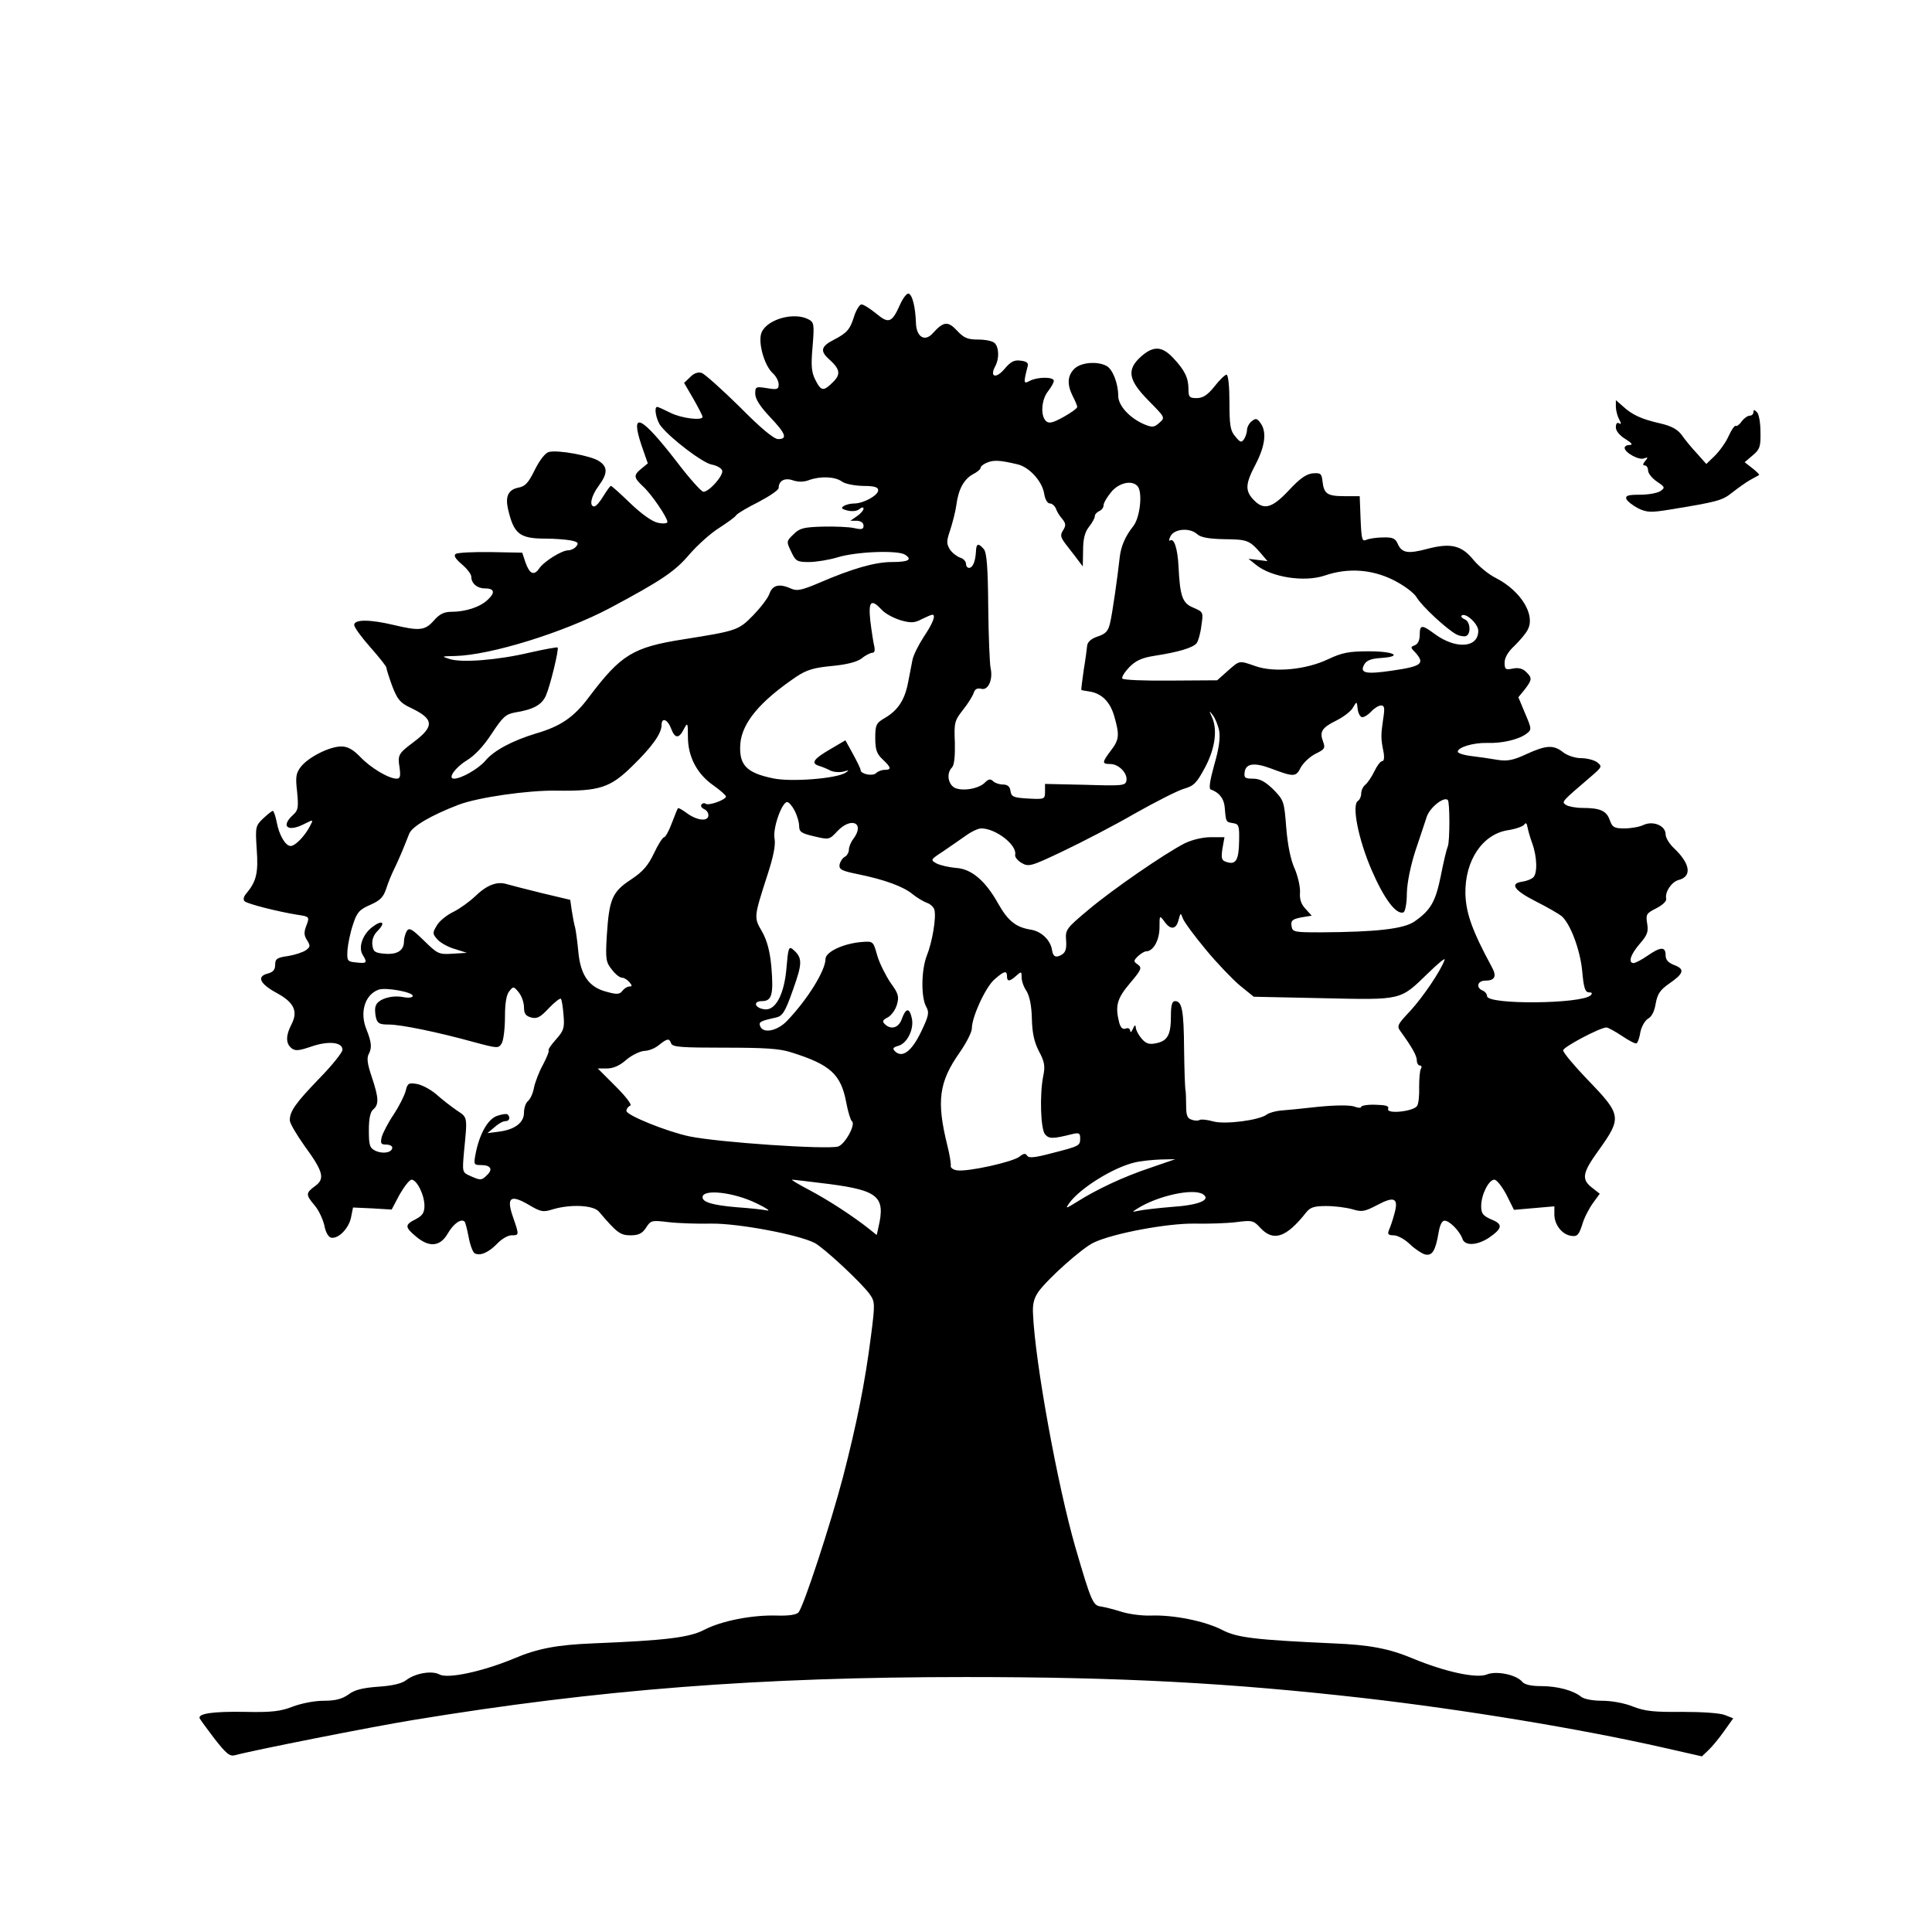 <?xml version="1.0" standalone="no"?>
<!DOCTYPE svg PUBLIC "-//W3C//DTD SVG 20010904//EN"
 "http://www.w3.org/TR/2001/REC-SVG-20010904/DTD/svg10.dtd">
<svg version="1.0" xmlns="http://www.w3.org/2000/svg"
 width="660pt" height="660pt" viewBox="0 0 660 660"
 preserveAspectRatio="xMidYMid meet">
<g transform="translate(0,660) scale(0.1,-0.1)"
fill="#000000" stroke="none">
<path d="M3075 5560 c-28 -63 -39 -67 -82 -31 -21 17 -43 31 -50 31 -6 0 -17
-17 -24 -37 -15 -49 -25 -60 -71 -84 -43 -22 -47 -38 -17 -65 39 -35 42 -52
15 -79 -33 -33 -41 -32 -61 8 -13 26 -15 48 -9 114 6 75 5 82 -14 92 -49 26
-140 1 -160 -44 -14 -31 8 -113 38 -140 11 -10 20 -27 20 -38 0 -17 -5 -19
-40 -13 -38 6 -40 5 -40 -19 0 -18 17 -44 50 -79 55 -58 61 -76 28 -76 -14 0
-59 37 -131 110 -61 60 -119 112 -130 116 -12 4 -27 -1 -39 -14 l-21 -20 32
-55 c17 -30 31 -57 31 -61 0 -14 -73 -5 -110 14 -22 11 -42 20 -45 20 -12 0
-3 -47 13 -66 34 -43 142 -125 173 -131 17 -3 33 -12 36 -20 6 -16 -44 -73
-64 -73 -7 0 -49 47 -93 105 -120 155 -158 173 -119 55 l22 -63 -22 -18 c-27
-22 -27 -30 5 -60 29 -26 84 -107 84 -122 0 -5 -14 -7 -32 -3 -20 4 -55 29
-94 66 -34 33 -64 60 -67 60 -3 0 -14 -16 -26 -35 -11 -19 -25 -35 -31 -35
-18 0 -11 35 15 70 31 42 32 65 1 85 -27 18 -140 39 -171 31 -12 -3 -31 -27
-48 -61 -22 -45 -33 -57 -57 -61 -33 -7 -44 -29 -35 -71 20 -87 39 -103 129
-103 30 0 68 -3 85 -6 25 -5 29 -9 20 -20 -6 -8 -19 -14 -28 -14 -22 0 -83
-38 -99 -62 -18 -26 -33 -19 -47 21 l-11 33 -107 2 c-59 1 -113 -2 -120 -6 -8
-6 -2 -16 21 -36 18 -15 32 -34 32 -42 0 -23 20 -40 46 -40 33 0 37 -14 10
-39 -26 -25 -76 -41 -124 -41 -25 0 -41 -8 -60 -30 -30 -34 -49 -36 -137 -15
-80 19 -135 20 -135 0 0 -8 25 -42 55 -76 30 -34 55 -65 55 -70 0 -4 9 -33 20
-63 18 -46 27 -57 63 -74 80 -38 82 -63 10 -117 -52 -39 -55 -44 -48 -87 4
-30 2 -38 -10 -38 -27 0 -89 37 -124 74 -25 26 -44 36 -65 36 -40 0 -111 -36
-137 -68 -18 -23 -20 -35 -14 -87 5 -53 4 -63 -14 -79 -44 -40 -17 -60 40 -30
30 15 30 15 18 -8 -17 -33 -50 -68 -66 -68 -18 0 -40 38 -48 83 -4 20 -10 37
-13 37 -3 0 -18 -12 -33 -26 -26 -25 -27 -29 -22 -105 6 -81 -1 -110 -36 -152
-9 -10 -11 -21 -5 -26 10 -9 112 -35 180 -46 41 -6 42 -7 31 -36 -9 -23 -9
-34 2 -51 12 -19 11 -23 -4 -34 -10 -7 -37 -16 -61 -20 -38 -5 -44 -10 -44
-30 0 -17 -7 -25 -26 -30 -38 -10 -26 -35 31 -66 59 -32 74 -62 51 -107 -20
-38 -20 -65 -1 -81 13 -11 25 -10 69 5 58 20 106 15 106 -11 0 -9 -35 -53 -79
-98 -81 -84 -101 -112 -101 -143 0 -10 23 -49 50 -87 65 -89 71 -113 36 -138
-32 -24 -32 -29 -1 -66 14 -16 28 -47 33 -68 4 -23 14 -40 23 -42 25 -5 60 31
68 68 l7 35 66 -3 66 -4 27 51 c16 28 34 51 41 51 18 0 44 -52 44 -89 0 -24
-7 -34 -30 -46 -38 -19 -37 -27 1 -59 45 -38 82 -35 108 9 20 35 46 53 58 42
3 -3 9 -27 14 -53 5 -27 14 -51 20 -55 18 -11 48 2 77 32 15 16 37 29 49 29
27 0 27 0 6 61 -24 68 -10 80 52 44 42 -25 50 -27 84 -16 62 18 138 14 157 -8
61 -72 73 -81 108 -81 27 0 40 6 53 26 16 25 19 26 77 19 34 -4 100 -6 147 -5
90 1 295 -37 352 -66 32 -17 159 -135 188 -175 18 -26 19 -31 4 -146 -20 -157
-48 -296 -95 -478 -42 -160 -134 -441 -152 -463 -7 -8 -32 -12 -72 -11 -85 3
-192 -18 -251 -49 -50 -26 -132 -36 -380 -46 -121 -5 -188 -17 -270 -52 -106
-44 -226 -70 -254 -54 -26 14 -83 4 -114 -20 -14 -11 -47 -19 -95 -22 -54 -4
-82 -11 -102 -27 -22 -15 -44 -21 -84 -21 -32 0 -77 -9 -106 -20 -41 -16 -71
-20 -163 -18 -110 2 -161 -6 -155 -22 2 -4 25 -36 51 -70 40 -51 52 -61 70
-56 62 17 472 98 607 120 638 105 1184 147 1890 147 530 0 903 -20 1360 -72
339 -39 735 -104 1022 -169 l132 -30 22 21 c12 11 36 40 53 64 l32 45 -28 11
c-16 7 -78 11 -146 11 -95 -1 -127 2 -168 18 -29 12 -74 20 -106 20 -33 0 -63
6 -72 14 -26 21 -80 36 -136 36 -34 0 -57 5 -65 15 -20 24 -88 38 -120 25 -35
-15 -145 9 -255 55 -82 34 -148 46 -270 51 -263 12 -329 19 -380 46 -58 30
-166 52 -244 49 -30 -1 -75 5 -100 13 -25 8 -57 16 -70 18 -27 3 -33 16 -87
201 -61 211 -138 633 -145 798 -2 34 3 54 19 77 33 45 148 148 188 167 67 32
251 66 343 65 47 -1 112 1 144 5 54 7 59 6 82 -19 45 -49 89 -34 157 52 14 18
28 22 69 22 29 0 68 -5 89 -11 33 -10 42 -8 86 15 58 31 73 23 57 -32 -5 -20
-14 -45 -18 -54 -6 -14 -2 -18 16 -18 13 0 37 -13 54 -29 16 -16 40 -32 52
-36 26 -7 37 12 48 77 4 23 11 38 20 38 17 0 52 -36 61 -62 8 -25 50 -23 91 4
46 32 48 46 8 62 -29 13 -35 20 -35 46 0 39 26 90 45 90 8 0 26 -23 41 -51
l26 -52 69 6 69 6 0 -28 c0 -36 28 -70 59 -73 19 -3 25 4 36 38 6 22 23 55 36
73 l24 33 -28 22 c-35 28 -31 50 24 126 80 112 79 121 -37 241 -46 48 -84 93
-84 101 0 11 126 78 148 78 5 0 29 -13 53 -29 24 -16 46 -28 50 -25 4 2 10 20
13 39 4 19 16 39 26 45 13 7 22 26 26 51 6 33 15 47 45 68 51 35 56 50 19 64
-21 8 -30 18 -30 34 0 30 -17 29 -62 -2 -20 -14 -42 -25 -47 -25 -20 0 -11 29
20 65 26 30 31 41 26 70 -5 31 -3 35 31 52 21 11 36 24 34 33 -5 23 19 58 43
64 46 12 39 56 -16 108 -16 15 -29 36 -29 48 0 29 -42 47 -75 32 -14 -7 -44
-12 -66 -12 -35 0 -41 4 -50 29 -11 31 -32 41 -94 41 -22 0 -47 5 -55 10 -16
11 -18 9 86 98 37 32 38 34 20 48 -11 8 -36 14 -55 14 -20 0 -47 9 -61 20 -33
26 -57 25 -125 -6 -45 -21 -65 -25 -98 -20 -23 4 -63 10 -89 13 -27 3 -48 10
-48 15 0 15 53 31 99 30 51 -2 108 11 135 31 19 14 19 16 -4 70 l-23 55 22 27
c25 33 26 39 4 60 -11 11 -26 15 -45 11 -25 -5 -28 -3 -28 21 0 16 12 37 34
57 18 18 39 42 45 55 27 50 -23 132 -108 176 -25 12 -60 41 -78 63 -40 49 -77
58 -157 37 -67 -18 -87 -14 -101 17 -8 19 -18 23 -50 22 -22 0 -48 -4 -57 -8
-15 -7 -17 1 -20 71 l-3 78 -52 0 c-59 0 -70 8 -75 50 -3 27 -6 30 -33 28 -22
-2 -44 -17 -82 -58 -58 -62 -86 -69 -121 -32 -29 31 -28 54 8 122 32 62 38
110 16 140 -12 16 -16 17 -30 6 -9 -7 -16 -21 -16 -30 0 -9 -5 -23 -10 -31 -9
-13 -13 -12 -30 9 -17 19 -20 38 -20 117 0 53 -4 94 -10 94 -5 0 -24 -18 -41
-40 -24 -30 -40 -40 -61 -40 -25 0 -28 4 -28 31 0 38 -13 65 -53 107 -38 40
-67 41 -109 4 -50 -45 -44 -80 26 -151 56 -57 57 -57 37 -75 -18 -16 -24 -17
-51 -6 -50 21 -90 64 -90 98 0 42 -19 91 -40 102 -32 17 -88 12 -110 -10 -24
-24 -25 -54 -5 -94 8 -15 15 -32 15 -36 0 -5 -21 -20 -46 -34 -36 -20 -50 -24
-60 -15 -20 17 -17 73 6 102 11 14 20 30 20 36 0 14 -55 14 -82 0 -22 -12 -22
-8 -7 51 3 10 -5 16 -25 18 -22 3 -34 -4 -55 -29 -29 -34 -51 -27 -31 10 14
26 13 64 -2 79 -7 7 -32 12 -56 12 -36 0 -49 5 -73 31 -31 33 -46 31 -83 -10
-27 -30 -56 -12 -57 37 -2 53 -12 95 -25 99 -6 2 -19 -15 -29 -37z m400 -546
c41 -9 85 -58 92 -100 3 -20 11 -34 20 -34 7 0 16 -8 20 -17 3 -10 13 -26 22
-36 12 -15 13 -22 3 -38 -11 -17 -9 -24 8 -47 11 -15 30 -38 40 -52 l19 -25 1
55 c0 39 6 62 20 80 11 14 20 30 20 36 0 7 7 14 15 18 8 3 15 12 15 20 0 8 12
28 26 45 27 33 73 42 91 19 17 -23 7 -108 -16 -136 -27 -34 -42 -69 -46 -107
-7 -64 -25 -192 -33 -224 -6 -26 -14 -36 -41 -45 -22 -7 -35 -18 -37 -31 -1
-11 -6 -49 -12 -85 -5 -36 -9 -66 -8 -67 1 -1 13 -3 26 -5 42 -6 71 -33 86
-83 19 -66 18 -81 -11 -119 -31 -41 -31 -46 -2 -46 29 0 60 -32 55 -57 -3 -17
-14 -18 -141 -14 l-137 3 0 -26 c0 -26 -1 -27 -57 -24 -51 3 -58 6 -61 26 -2
15 -10 22 -26 22 -12 0 -27 5 -33 11 -9 9 -16 8 -28 -4 -21 -22 -78 -31 -104
-18 -23 13 -28 50 -9 69 8 8 11 38 10 85 -3 68 -1 75 27 111 17 21 33 47 37
58 4 14 12 18 26 15 24 -7 41 32 32 71 -3 15 -7 109 -8 208 -1 134 -5 186 -15
198 -19 22 -26 20 -27 -9 -2 -34 -11 -55 -24 -55 -5 0 -10 6 -10 14 0 8 -9 18
-20 21 -11 4 -27 16 -35 28 -12 20 -12 28 1 66 8 25 18 63 21 85 7 55 26 89
57 106 14 7 26 17 26 22 0 5 10 13 23 18 22 9 43 8 102 -6z m-711 -54 c39 14
89 12 112 -5 11 -8 41 -14 72 -15 39 0 52 -4 52 -15 0 -17 -50 -45 -82 -45
-13 0 -29 -4 -36 -9 -10 -6 -7 -10 13 -15 16 -4 33 -2 41 5 8 7 14 7 14 1 0
-5 -10 -17 -22 -25 l-23 -16 23 0 c13 -1 22 -7 22 -17 0 -12 -6 -14 -32 -8
-18 4 -67 6 -108 5 -64 -2 -78 -5 -99 -26 -25 -24 -25 -25 -8 -60 15 -32 20
-35 60 -35 24 0 68 7 98 16 65 20 207 25 231 9 26 -17 11 -25 -46 -25 -57 0
-136 -23 -245 -70 -61 -26 -78 -30 -98 -21 -40 18 -63 13 -74 -16 -5 -16 -31
-49 -56 -75 -50 -51 -55 -53 -238 -82 -173 -27 -214 -53 -322 -196 -52 -70
-97 -101 -183 -126 -79 -24 -144 -58 -173 -94 -24 -27 -81 -60 -106 -60 -23 0
4 38 43 62 28 17 58 49 86 92 37 56 47 66 79 72 63 10 92 26 106 58 15 34 45
159 40 164 -2 2 -45 -6 -94 -17 -109 -26 -235 -36 -276 -22 -28 9 -27 9 20 10
121 3 370 80 529 164 176 94 222 125 271 183 27 31 72 72 101 90 29 19 56 38
59 44 4 6 38 26 76 45 38 20 69 41 69 48 0 25 21 36 49 26 18 -6 37 -6 55 1z
m1326 -185 c12 -11 40 -16 94 -17 77 -1 84 -3 124 -49 l22 -26 -32 4 -33 4 25
-20 c52 -43 166 -61 236 -37 79 27 160 21 233 -15 36 -18 70 -43 80 -59 18
-31 105 -111 136 -127 11 -6 26 -8 33 -6 18 7 15 50 -4 57 -9 4 -14 9 -11 13
13 12 57 -28 57 -52 0 -59 -77 -64 -150 -10 -43 32 -50 31 -50 -4 0 -17 -6
-31 -16 -35 -16 -6 -16 -8 0 -24 35 -39 24 -48 -78 -63 -89 -13 -112 -9 -96
20 7 14 23 21 55 23 79 5 50 23 -38 23 -68 0 -91 -4 -140 -27 -75 -36 -184
-46 -247 -24 -58 20 -54 21 -96 -16 l-36 -32 -159 -1 c-88 -1 -162 2 -165 7
-3 5 8 22 24 39 23 23 43 32 88 39 78 12 130 27 142 43 5 6 13 33 16 59 7 47
7 47 -27 62 -38 15 -46 39 -51 141 -3 60 -15 97 -28 89 -6 -4 -5 3 1 15 14 25
66 29 91 6z m-1077 -259 c12 -13 41 -28 64 -35 35 -10 48 -9 72 4 17 8 32 15
36 15 13 0 2 -29 -29 -75 -18 -28 -36 -63 -39 -80 -3 -16 -10 -51 -15 -77 -11
-58 -34 -94 -78 -120 -31 -18 -34 -24 -34 -69 0 -40 5 -54 25 -73 30 -28 31
-36 7 -36 -10 0 -23 -5 -29 -11 -12 -12 -53 -3 -53 10 0 5 -12 29 -26 55 l-26
47 -51 -30 c-57 -33 -68 -48 -40 -57 10 -3 28 -10 39 -16 12 -6 32 -7 45 -4
20 6 21 5 7 -4 -32 -20 -186 -32 -247 -19 -92 19 -117 46 -112 118 6 72 67
145 191 229 36 24 60 31 123 37 52 5 85 14 101 26 13 11 30 19 36 19 8 0 10 9
6 25 -3 13 -9 52 -13 85 -7 67 3 76 40 36z m1641 -366 c7 0 21 9 31 20 10 11
25 20 33 20 12 0 13 -9 7 -47 -8 -55 -8 -66 1 -110 4 -21 2 -33 -4 -33 -6 0
-18 -16 -27 -35 -9 -19 -23 -39 -31 -46 -8 -6 -14 -20 -14 -30 0 -10 -5 -21
-11 -25 -22 -13 1 -131 47 -237 42 -97 83 -152 108 -144 6 2 12 29 12 66 1 37
13 94 29 144 15 45 33 98 39 117 11 32 59 70 72 57 7 -7 7 -141 0 -158 -4 -9
-15 -54 -24 -101 -18 -88 -34 -117 -90 -156 -36 -25 -128 -36 -322 -37 -90 0
-95 1 -98 22 -3 18 3 23 33 29 l36 6 -21 23 c-15 16 -21 33 -19 57 1 18 -7 54
-18 80 -14 30 -24 80 -29 140 -7 90 -8 94 -44 131 -28 27 -46 37 -70 37 -27 0
-31 3 -28 23 4 29 33 33 89 12 80 -30 86 -30 103 4 9 16 32 37 50 46 31 15 34
19 26 41 -13 34 -5 48 46 73 24 12 50 32 56 44 13 22 13 22 16 -5 2 -16 9 -28
16 -28z m-489 -47 c4 -25 -1 -61 -17 -116 -15 -54 -19 -82 -12 -84 29 -10 46
-32 48 -63 4 -49 4 -48 28 -52 20 -3 22 -8 21 -61 -1 -65 -11 -82 -42 -72 -18
5 -20 12 -15 46 l7 39 -47 0 c-28 0 -64 -9 -89 -21 -70 -36 -247 -158 -330
-228 -75 -63 -78 -67 -75 -104 2 -29 -2 -41 -16 -49 -19 -11 -29 -6 -32 16 -5
34 -36 64 -72 70 -51 8 -78 29 -112 89 -44 79 -92 119 -144 122 -24 2 -54 9
-66 15 -22 12 -22 13 21 41 24 16 59 41 78 54 19 14 43 25 53 25 50 0 123 -57
116 -90 -2 -7 8 -20 22 -28 24 -14 32 -12 143 41 65 31 175 88 244 128 69 39
144 77 166 84 36 10 45 20 74 74 35 66 43 131 22 174 -9 20 -9 21 4 4 8 -10
18 -34 22 -54z m-1872 7 c13 -34 27 -34 44 1 12 22 13 20 13 -28 0 -68 31
-127 87 -166 24 -17 43 -34 43 -38 0 -11 -58 -32 -69 -25 -5 4 -12 2 -15 -3
-3 -5 1 -11 9 -15 8 -3 15 -12 15 -21 0 -22 -37 -19 -72 6 -16 12 -30 20 -32
18 -2 -2 -11 -25 -21 -51 -10 -27 -22 -48 -26 -48 -5 0 -21 -25 -35 -55 -20
-42 -38 -63 -79 -90 -64 -42 -74 -67 -82 -190 -5 -82 -3 -92 17 -117 12 -16
27 -28 35 -28 7 0 18 -7 25 -15 10 -12 10 -15 0 -15 -7 0 -18 -7 -24 -15 -9
-12 -19 -13 -54 -3 -59 15 -88 55 -96 133 -3 33 -8 71 -11 85 -4 14 -9 41 -12
61 l-5 35 -97 23 c-53 13 -107 27 -121 31 -33 10 -68 -4 -108 -43 -18 -17 -51
-41 -73 -52 -23 -11 -49 -32 -57 -47 -15 -25 -15 -28 3 -48 10 -11 37 -26 59
-32 l41 -13 -49 -3 c-47 -3 -51 -1 -98 45 -40 39 -50 45 -58 33 -5 -8 -10 -25
-10 -36 0 -31 -23 -46 -67 -42 -33 3 -38 7 -41 30 -2 17 4 34 18 48 29 29 16
39 -17 14 -34 -25 -50 -70 -34 -96 17 -27 14 -30 -21 -26 -32 3 -33 5 -31 43
2 22 10 61 19 87 13 41 22 51 59 67 34 15 45 26 55 57 7 22 19 50 26 64 7 14
19 41 27 60 8 19 19 47 25 62 10 25 75 63 169 99 66 25 238 50 336 48 145 -2
182 10 257 84 67 65 100 111 100 140 0 28 21 20 33 -13z m422 -280 c8 -16 15
-39 15 -52 0 -20 8 -25 51 -35 51 -12 52 -12 79 17 48 51 96 29 55 -26 -8 -10
-15 -27 -15 -36 0 -9 -6 -21 -14 -25 -8 -4 -16 -17 -18 -27 -2 -16 7 -21 61
-32 94 -19 158 -43 189 -69 15 -12 37 -25 48 -29 12 -4 24 -15 26 -24 7 -25
-7 -110 -26 -157 -19 -49 -20 -142 -2 -174 11 -20 9 -31 -18 -87 -32 -66 -64
-90 -89 -65 -9 9 -6 13 11 18 31 8 55 57 47 94 -8 37 -20 37 -34 -1 -10 -31
-37 -40 -59 -18 -9 9 -6 14 10 22 12 6 27 26 32 44 8 28 5 38 -22 75 -16 24
-37 65 -45 92 -14 50 -14 50 -53 47 -63 -5 -124 -34 -124 -58 0 -39 -61 -138
-131 -211 -33 -35 -82 -45 -92 -19 -6 15 0 18 54 30 22 5 31 18 58 95 33 92
33 110 -2 139 -12 10 -15 0 -20 -61 -7 -92 -37 -150 -75 -145 -34 4 -41 28 -9
28 34 0 40 23 32 118 -5 54 -15 90 -32 120 -28 48 -28 48 18 191 21 64 29 104
25 126 -7 35 25 125 43 125 6 0 17 -13 26 -30z m2519 -110 c17 -46 19 -105 3
-118 -7 -6 -23 -12 -37 -14 -44 -6 -27 -30 46 -67 40 -20 79 -43 88 -50 30
-25 64 -115 71 -188 5 -57 10 -73 23 -73 10 0 13 -3 6 -10 -30 -30 -354 -33
-354 -3 0 7 -7 16 -15 19 -24 10 -18 34 9 34 33 0 40 15 22 47 -67 124 -88
183 -90 250 -2 114 59 204 146 217 26 4 51 13 55 19 5 8 9 5 11 -8 2 -11 9
-36 16 -55z m-1114 -365 c38 -46 91 -101 116 -122 l47 -38 236 -5 c273 -6 263
-8 359 85 35 34 60 55 57 46 -14 -39 -74 -127 -117 -174 -45 -48 -47 -52 -33
-71 37 -51 55 -82 55 -98 0 -10 5 -18 11 -18 5 0 7 -5 3 -11 -4 -7 -6 -35 -6
-63 1 -28 -2 -57 -7 -64 -12 -19 -106 -29 -99 -10 4 10 -7 13 -43 14 -27 1
-49 -3 -49 -7 0 -5 -11 -4 -24 1 -15 5 -62 5 -123 -1 -54 -6 -113 -12 -130
-13 -18 -2 -38 -8 -45 -13 -25 -20 -143 -35 -183 -24 -21 6 -42 8 -47 5 -4 -3
-17 -3 -27 1 -15 4 -19 15 -19 48 0 23 -1 47 -2 52 -2 6 -4 69 -5 140 -1 134
-7 165 -31 165 -10 0 -14 -14 -14 -51 0 -64 -11 -85 -51 -93 -24 -5 -35 -1
-50 17 -10 12 -19 29 -19 37 -1 10 -4 9 -10 -5 -5 -11 -9 -14 -9 -6 -1 7 -7
11 -16 7 -10 -3 -17 3 -22 22 -14 56 -7 81 37 133 39 46 42 53 27 64 -16 11
-15 13 1 29 10 9 22 16 27 16 24 0 45 36 46 79 0 45 0 45 16 24 21 -31 41 -29
49 4 7 26 7 26 15 5 5 -13 40 -60 79 -107z m-680 -90 c0 -19 9 -19 32 2 17 15
18 15 18 -6 0 -12 7 -33 17 -47 10 -17 17 -49 18 -93 1 -49 8 -81 24 -112 19
-35 22 -51 15 -84 -13 -65 -9 -182 6 -200 14 -16 26 -16 94 1 22 5 26 3 26
-14 0 -26 -1 -27 -95 -51 -60 -16 -81 -18 -86 -9 -6 9 -12 8 -26 -3 -21 -18
-178 -53 -214 -47 -13 2 -23 9 -21 16 1 7 -4 39 -12 70 -37 150 -29 215 42
316 23 33 42 70 42 83 0 39 47 141 77 167 33 29 43 32 43 11z m-2030 -67 c0
-6 -14 -8 -34 -4 -39 7 -84 -7 -92 -29 -4 -8 -3 -26 0 -40 5 -21 12 -25 44
-25 42 0 168 -26 291 -60 82 -22 84 -22 95 -4 6 10 11 51 11 90 0 47 5 77 15
88 13 17 15 17 32 -4 10 -12 18 -35 18 -51 0 -22 6 -30 25 -35 20 -5 31 1 60
32 19 20 38 35 41 32 3 -3 7 -28 9 -55 4 -44 1 -54 -25 -83 -17 -19 -28 -35
-26 -38 3 -2 -6 -24 -19 -49 -14 -25 -27 -60 -31 -79 -3 -18 -12 -38 -20 -45
-8 -6 -14 -24 -14 -40 0 -34 -31 -58 -86 -65 l-39 -5 24 20 c13 12 29 21 37
21 14 0 19 12 8 23 -3 3 -19 1 -36 -5 -32 -11 -61 -63 -74 -133 -6 -33 -5 -35
19 -35 33 0 42 -14 21 -34 -19 -19 -22 -19 -58 -3 -27 12 -27 13 -21 82 12
122 13 117 -25 142 -19 13 -51 38 -70 55 -19 16 -48 32 -66 35 -28 5 -32 2
-38 -23 -4 -16 -22 -52 -41 -81 -19 -28 -37 -63 -41 -77 -5 -22 -3 -26 15 -26
12 0 21 -5 21 -10 0 -17 -30 -23 -56 -12 -21 10 -24 18 -24 71 0 40 5 63 15
71 20 17 19 39 -5 111 -15 44 -18 65 -10 79 11 21 9 40 -8 83 -24 58 -6 119
41 136 24 9 117 -8 117 -21z m883 -163 c5 -12 36 -14 182 -14 136 0 188 -3
228 -16 134 -42 170 -75 188 -172 6 -32 15 -60 19 -63 15 -10 -24 -81 -48 -87
-43 -10 -404 14 -507 35 -76 16 -215 72 -215 87 0 7 6 15 13 18 7 2 -13 29
-50 66 l-61 61 32 0 c21 0 44 10 66 30 19 16 47 29 61 30 15 0 37 9 50 20 29
23 35 24 42 5z m1635 -425 c-90 -30 -182 -73 -251 -117 -36 -22 -38 -23 -25
-4 36 51 151 123 225 140 21 5 61 9 88 10 l50 1 -87 -30z m-1094 -55 c167 -22
191 -44 167 -147 l-6 -27 -25 20 c-54 43 -138 98 -204 133 -38 20 -65 36 -60
36 6 0 63 -7 128 -15z m-249 -66 c33 -16 49 -27 35 -24 -14 3 -61 8 -105 11
-80 7 -115 17 -115 34 0 29 105 18 185 -21z m1525 31 c28 -19 -15 -37 -107
-43 -49 -4 -99 -10 -113 -13 -24 -5 -24 -5 -5 7 69 44 192 71 225 49z"/>
<path d="M5520 5211 c0 -12 5 -32 11 -43 8 -15 8 -19 0 -14 -7 4 -11 -1 -11
-14 0 -12 13 -28 33 -40 21 -13 26 -20 15 -20 -10 0 -18 -4 -18 -10 0 -16 49
-43 66 -36 14 5 15 4 4 -9 -8 -10 -9 -15 -1 -15 6 0 11 -8 11 -17 0 -10 14
-27 30 -38 27 -18 29 -21 13 -32 -9 -7 -41 -13 -70 -13 -42 0 -51 -3 -47 -15
4 -8 22 -22 41 -32 30 -14 44 -14 106 -4 165 27 180 31 214 58 19 15 47 35 61
43 15 8 29 16 31 17 2 2 -8 12 -22 23 l-27 21 28 24 c24 20 27 30 26 79 0 31
-5 61 -12 68 -9 9 -12 9 -12 0 0 -7 -6 -12 -13 -12 -7 0 -19 -9 -27 -19 -7
-11 -17 -18 -20 -16 -4 3 -15 -13 -25 -35 -9 -21 -31 -51 -47 -67 l-29 -28
-32 36 c-18 19 -41 47 -52 63 -14 19 -35 31 -75 40 -62 14 -95 29 -127 59
l-23 20 0 -22z"/>
</g>
</svg>

